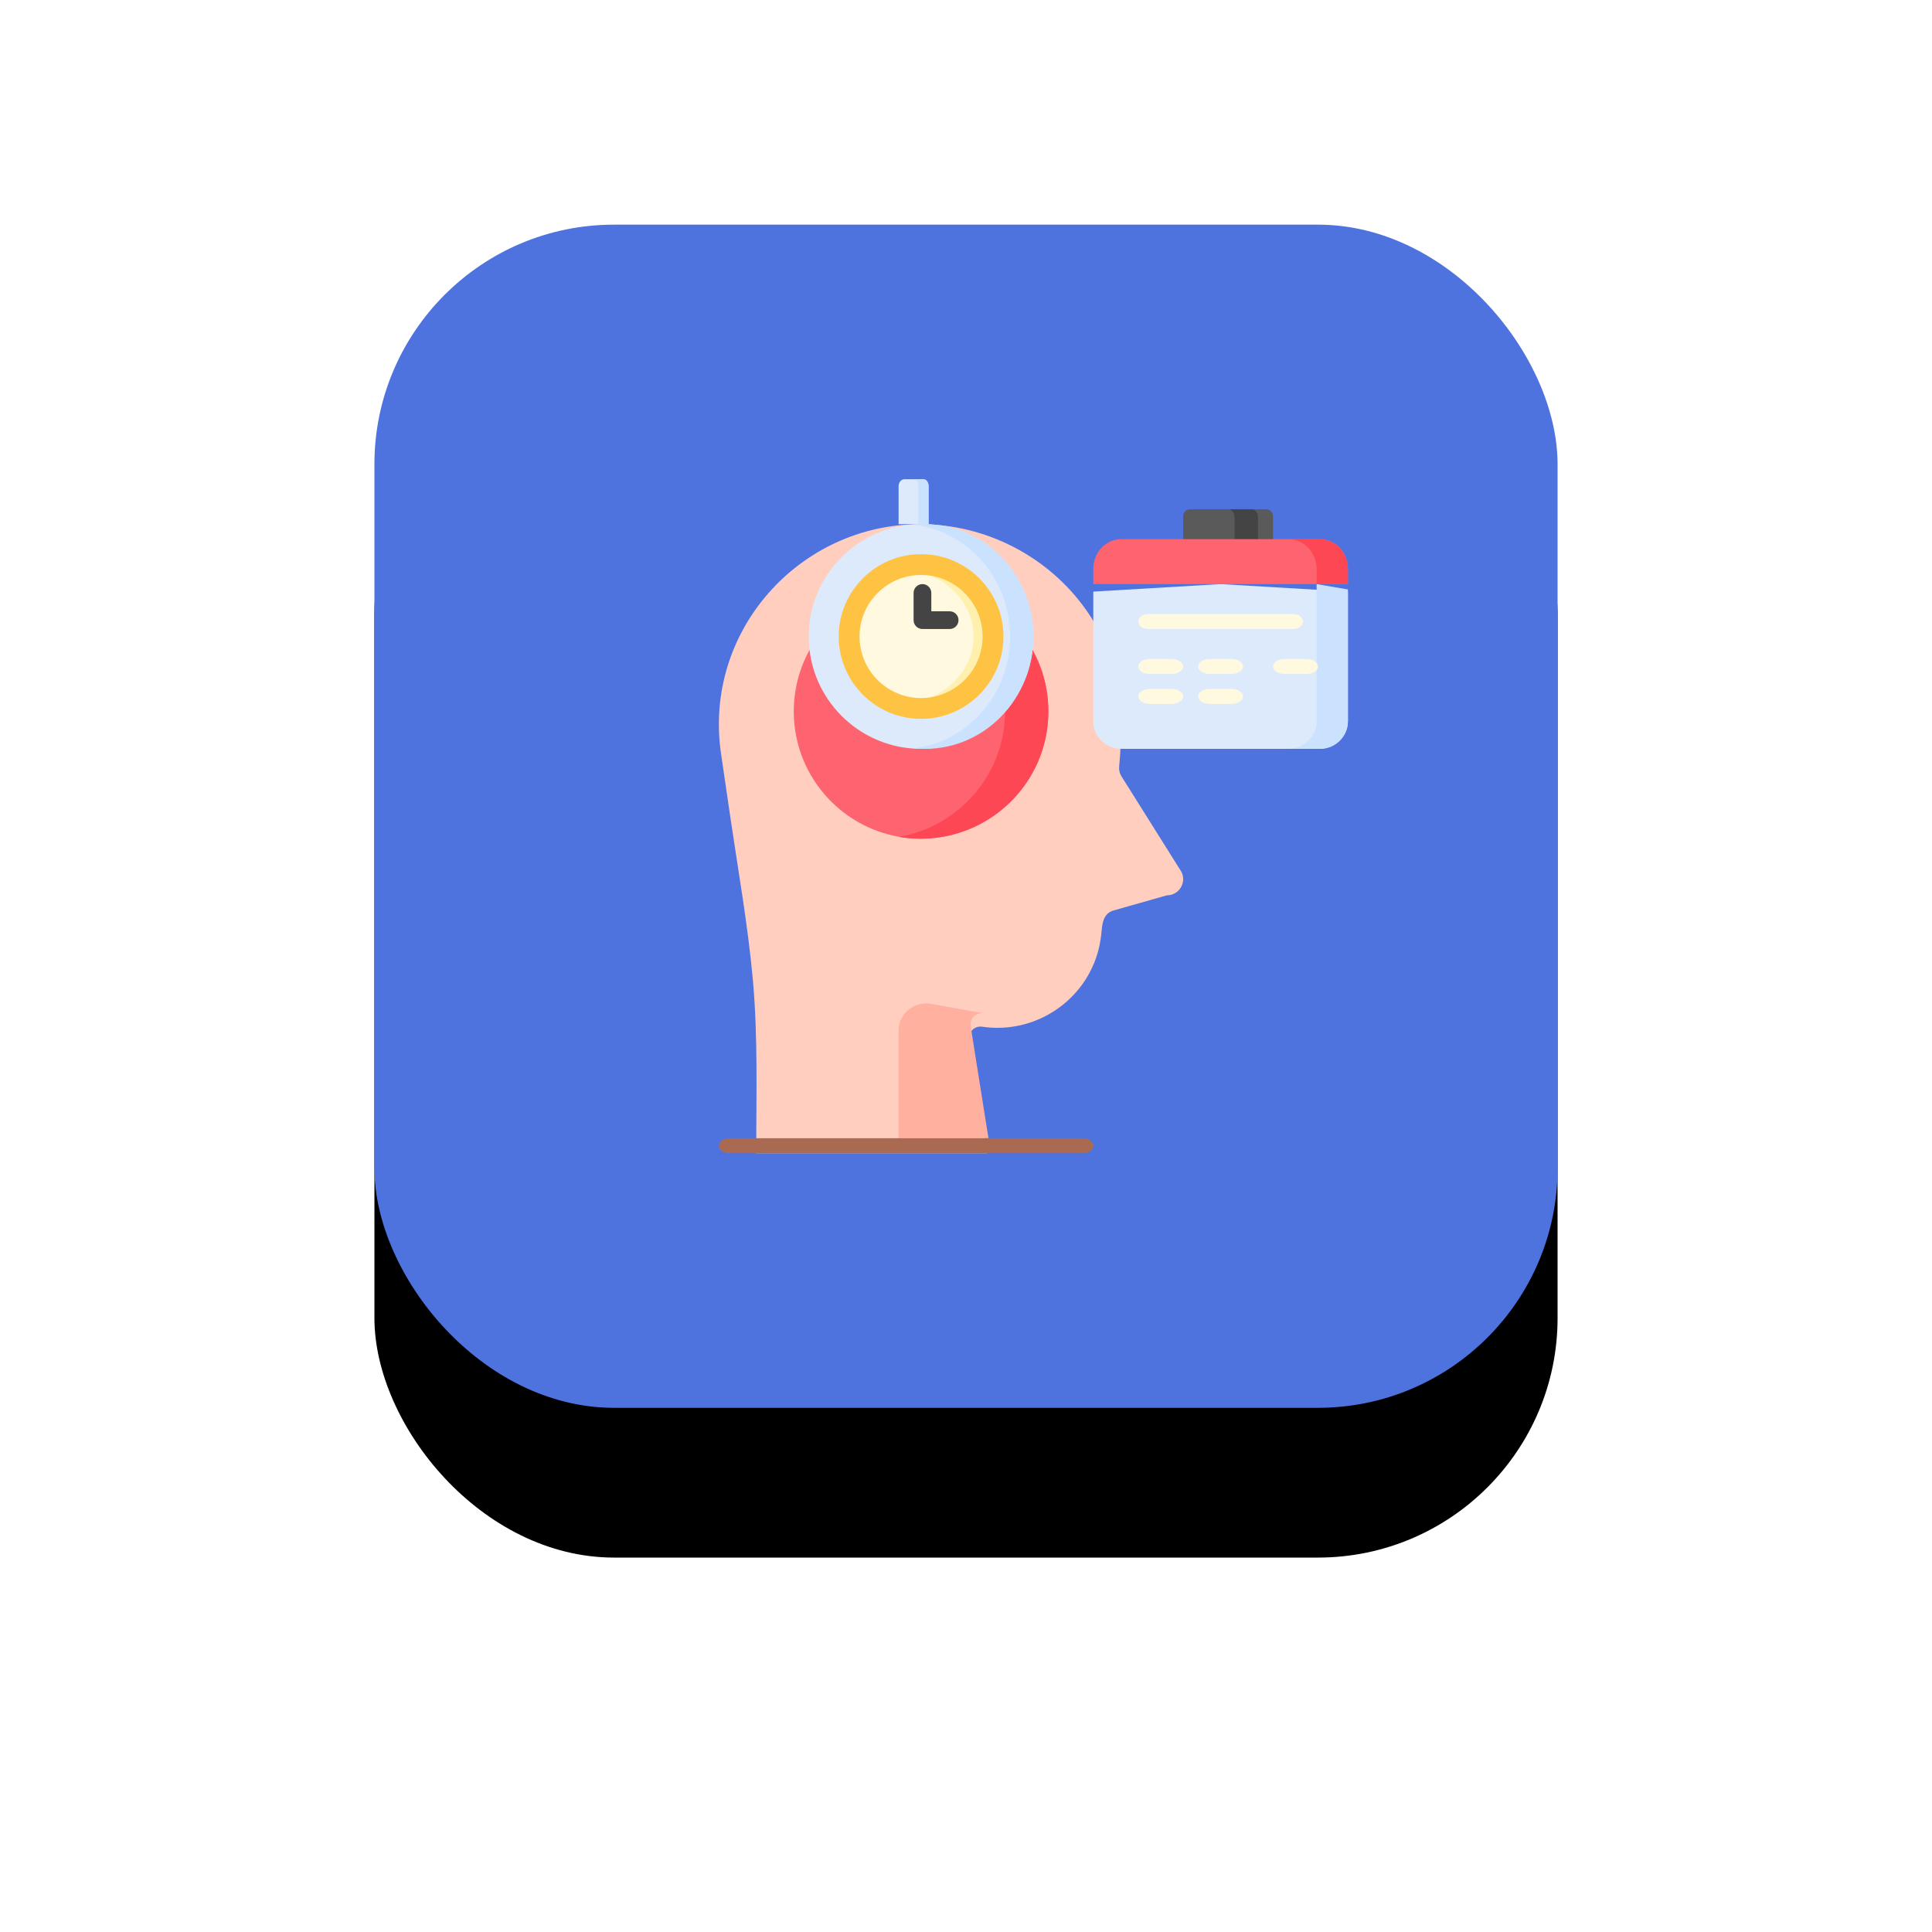<?xml version="1.0" encoding="UTF-8" standalone="no"?>
<svg width="129px" height="129px" viewBox="0 0 129 129" version="1.1" xmlns="http://www.w3.org/2000/svg" xmlns:xlink="http://www.w3.org/1999/xlink">
    <!-- Generator: Sketch 50.2 (55047) - http://www.bohemiancoding.com/sketch -->
    <title>Group 11</title>
    <desc>Created with Sketch.</desc>
    <defs>
        <rect id="path-1" x="0" y="0" width="79" height="79" rx="16"></rect>
        <filter x="-53.8%" y="-41.1%" width="207.6%" height="207.6%" filterUnits="objectBoundingBox" id="filter-2">
            <feOffset dx="0" dy="10" in="SourceAlpha" result="shadowOffsetOuter1"></feOffset>
            <feGaussianBlur stdDeviation="12.5" in="shadowOffsetOuter1" result="shadowBlurOuter1"></feGaussianBlur>
            <feColorMatrix values="0 0 0 0 0.306   0 0 0 0 0.451   0 0 0 0 0.875  0 0 0 0.5 0" type="matrix" in="shadowBlurOuter1"></feColorMatrix>
        </filter>
    </defs>
    <g id="Page-1" stroke="none" stroke-width="1" fill="none" fill-rule="evenodd">
        <g id="Landing-Page-MC" transform="translate(-166, -1509)">
            <g id="Group-11" transform="translate(191, 1524)">
                <g id="Rectangle-6">
                    <use fill="black" fill-opacity="1" filter="url(#filter-2)" xlink:href="#path-1"></use>
                    <use fill="#4E73DF" fill-rule="evenodd" xlink:href="#path-1"></use>
                </g>
                <g id="050-time-management" transform="translate(23, 17)" fill-rule="nonzero">
                    <path d="M37,2.461 L37,4.378 L34,5 L31,4.378 L31,2.461 C31,2.207 31.208,2 31.464,2 L36.536,2 C36.792,2 37,2.207 37,2.461 Z" id="Shape" fill="#5A5A5A"></path>
                    <path d="M36,2.542 L36,4.792 L35.209,5 L34.429,4.792 L34.429,2.542 C34.429,2.243 34.237,2 34,2 L35.571,2 C35.807,2 36,2.243 36,2.542 Z" id="Shape" fill="#444444"></path>
                    <path d="M29.911,27.782 L26.359,28.79 C25.595,29.006 25.594,29.784 25.526,30.424 C25.144,33.996 22.104,36.628 18.596,36.628 C18.261,36.628 17.92,36.604 17.577,36.553 C17.07,36.479 16.635,36.915 16.714,37.419 L17.904,45 L2.492,45 C2.492,41.145 2.616,37.26 2.268,33.416 C1.937,29.759 1.285,26.117 0.754,22.486 C0.55,21.097 0.347,19.709 0.144,18.321 C-1.052,10.155 5.365,3 13.443,3 C17.821,3 21.984,5.148 24.504,8.703 C26.774,11.908 27.087,15.427 26.726,19.18 C26.704,19.409 26.757,19.64 26.88,19.836 L30.873,26.195 C31.255,26.915 30.73,27.782 29.911,27.782 Z" id="Shape" fill="#FFCEBF"></path>
                    <path d="M22,15.5 C22,19.715 18.932,23.212 14.907,23.883 C14.449,23.96 13.98,24 13.5,24 C13.009,24 12.529,23.959 12.061,23.878 C8.051,23.195 5,19.703 5,15.5 C5,11.296 8.051,7.805 12.061,7.122 C12.529,7.041 13.009,7 13.5,7 C13.98,7 14.449,7.04 14.907,7.117 C18.932,7.787 22,11.285 22,15.5 Z" id="Shape" fill="#FE646F"></path>
                    <path d="M22,15.5 C22,19.715 18.913,23.212 14.864,23.883 C14.403,23.96 13.931,24 13.448,24 C12.955,24 12.471,23.959 12,23.878 C16.035,23.195 19.107,19.705 19.107,15.5 C19.107,11.295 16.035,7.804 12,7.122 C12.471,7.041 12.955,7 13.448,7 C13.931,7 14.403,7.04 14.864,7.117 C18.913,7.787 22,11.285 22,15.5 Z" id="Shape" fill="#FD4755"></path>
                    <path d="M14,0.459 L14,3 L12,3 L12,0.459 C12,0.205 12.172,0 12.383,0 L13.617,0 C13.828,0 14,0.205 14,0.459 Z" id="Shape" fill="#DDEAFB"></path>
                    <path d="M14,0.458 L14,3 L13.311,3 L13.311,0.458 C13.311,0.206 13.172,0 13,0 L13.689,0 C13.861,0 14,0.206 14,0.458 Z" id="Shape" fill="#CBE2FF"></path>
                    <path d="M21,10.5 C21,14.642 17.642,18 13.5,18 C13.227,18 12.958,17.986 12.693,17.957 C8.93,17.554 6,14.369 6,10.5 C6,6.63 8.93,3.446 12.693,3.043 C12.958,3.014 13.227,3 13.5,3 C17.642,3 21,6.358 21,10.5 Z" id="Shape" fill="#DDEAFB"></path>
                    <path d="M21,10.5 C21,14.642 17.766,18 13.777,18 C13.515,18 13.256,17.986 13,17.957 C16.622,17.554 19.444,14.369 19.444,10.5 C19.444,6.63 16.622,3.446 13,3.043 C13.256,3.014 13.515,3 13.777,3 C17.766,3 21,6.358 21,10.5 Z" id="Shape" fill="#CBE2FF"></path>
                    <path d="M42,7.502 L42,16.165 C42,17.178 41.166,18 40.137,18 L26.863,18 C25.834,18 25,17.178 25,16.165 L25,7.502 L33.5,7 L42,7.502 Z" id="Shape" fill="#DDEAFB"></path>
                    <path d="M42,7.358 L42,16.14 C42,17.167 41.144,18 40.088,18 L38,18 C39.056,18 39.912,17.167 39.912,16.14 L39.912,7 L42,7.358 Z" id="Shape" fill="#CBE2FF"></path>
                    <path d="M18,10.5 C18,12.985 15.985,15 13.5,15 C13.193,15 12.893,14.97 12.603,14.911 C10.548,14.494 9,12.677 9,10.5 C9,8.323 10.548,6.506 12.603,6.089 C12.893,6.03 13.193,6 13.5,6 C15.985,6 18,8.015 18,10.5 Z" id="Shape" fill="#FFF9DF"></path>
                    <path d="M19,10.5 C19,12.985 16.76,15 13.997,15 C13.656,15 13.322,14.97 13,14.911 C15.285,14.494 17.004,12.677 17.004,10.5 C17.004,8.323 15.285,6.506 13,6.089 C13.322,6.03 13.656,6 13.997,6 C16.76,6 19,8.015 19,10.5 Z" id="Shape" fill="#FFF0AD"></path>
                    <path d="M42,5.973 L42,7 L25,7 L25,5.973 C25,4.883 25.834,4 26.863,4 L40.137,4 C41.166,4 42,4.883 42,5.973 Z" id="Shape" fill="#FE646F"></path>
                    <path d="M42,5.973 L42,7 L39.912,7 L39.912,5.973 C39.912,4.883 39.056,4 38,4 L40.088,4 C41.144,4 42,4.883 42,5.973 Z" id="Shape" fill="#FD4755"></path>
                    <path d="M18,44 L12,44 L12,36.814 C12,35.682 13.044,34.827 14.177,35.03 L17.673,35.655 C17.166,35.581 16.732,36.012 16.81,36.51 L18,44 Z" id="Shape" fill="#FFB09E"></path>
                    <path d="M13.5,16 C10.467,16 8,13.533 8,10.5 C8,7.467 10.467,5 13.5,5 C16.533,5 19,7.467 19,10.5 C19,13.533 16.533,16 13.5,16 Z M13.5,6.391 C11.234,6.391 9.391,8.234 9.391,10.5 C9.391,12.766 11.234,14.609 13.5,14.609 C15.766,14.609 17.609,12.766 17.609,10.5 C17.609,8.234 15.766,6.391 13.5,6.391 Z" id="Shape" fill="#FFC344"></path>
                    <path d="M15.408,10 L13.592,10 C13.265,10 13,9.735 13,9.408 L13,7.592 C13,7.265 13.265,7 13.592,7 C13.919,7 14.184,7.265 14.184,7.592 L14.184,8.816 L15.408,8.816 C15.735,8.816 16,9.081 16,9.408 C16,9.735 15.735,10 15.408,10 Z" id="Shape" fill="#444444"></path>
                    <path d="M24.316,45 L0.684,45 C0.306,45 0,44.776 0,44.5 C0,44.224 0.306,44 0.684,44 L24.316,44 C24.694,44 25,44.224 25,44.5 C25,44.776 24.694,45 24.316,45 Z" id="Shape" fill="#AA6A51"></path>
                    <path d="M30.234,13 L28.766,13 C28.343,13 28,12.776 28,12.5 C28,12.224 28.343,12 28.766,12 L30.234,12 C30.657,12 31,12.224 31,12.5 C31,12.776 30.657,13 30.234,13 Z" id="Shape" fill="#FFF9DF"></path>
                    <path d="M34.234,13 L32.766,13 C32.343,13 32,12.776 32,12.5 C32,12.224 32.343,12 32.766,12 L34.234,12 C34.657,12 35,12.224 35,12.5 C35,12.776 34.657,13 34.234,13 Z" id="Shape" fill="#FFF9DF"></path>
                    <path d="M38.347,10 L28.653,10 C28.292,10 28,9.776 28,9.5 C28,9.224 28.292,9 28.653,9 L38.347,9 C38.708,9 39,9.224 39,9.5 C39,9.776 38.708,10 38.347,10 Z" id="Shape" fill="#FFF9DF"></path>
                    <path d="M39.234,13 L37.766,13 C37.343,13 37,12.776 37,12.5 C37,12.224 37.343,12 37.766,12 L39.234,12 C39.657,12 40,12.224 40,12.5 C40,12.776 39.657,13 39.234,13 Z" id="Shape" fill="#FFF9DF"></path>
                    <path d="M30.234,15 L28.766,15 C28.343,15 28,14.776 28,14.5 C28,14.224 28.343,14 28.766,14 L30.234,14 C30.657,14 31,14.224 31,14.5 C31,14.776 30.657,15 30.234,15 Z" id="Shape" fill="#FFF9DF"></path>
                    <path d="M34.234,15 L32.766,15 C32.343,15 32,14.776 32,14.5 C32,14.224 32.343,14 32.766,14 L34.234,14 C34.657,14 35,14.224 35,14.5 C35,14.776 34.657,15 34.234,15 Z" id="Shape" fill="#FFF9DF"></path>
                </g>
            </g>
        </g>
    </g>
</svg>